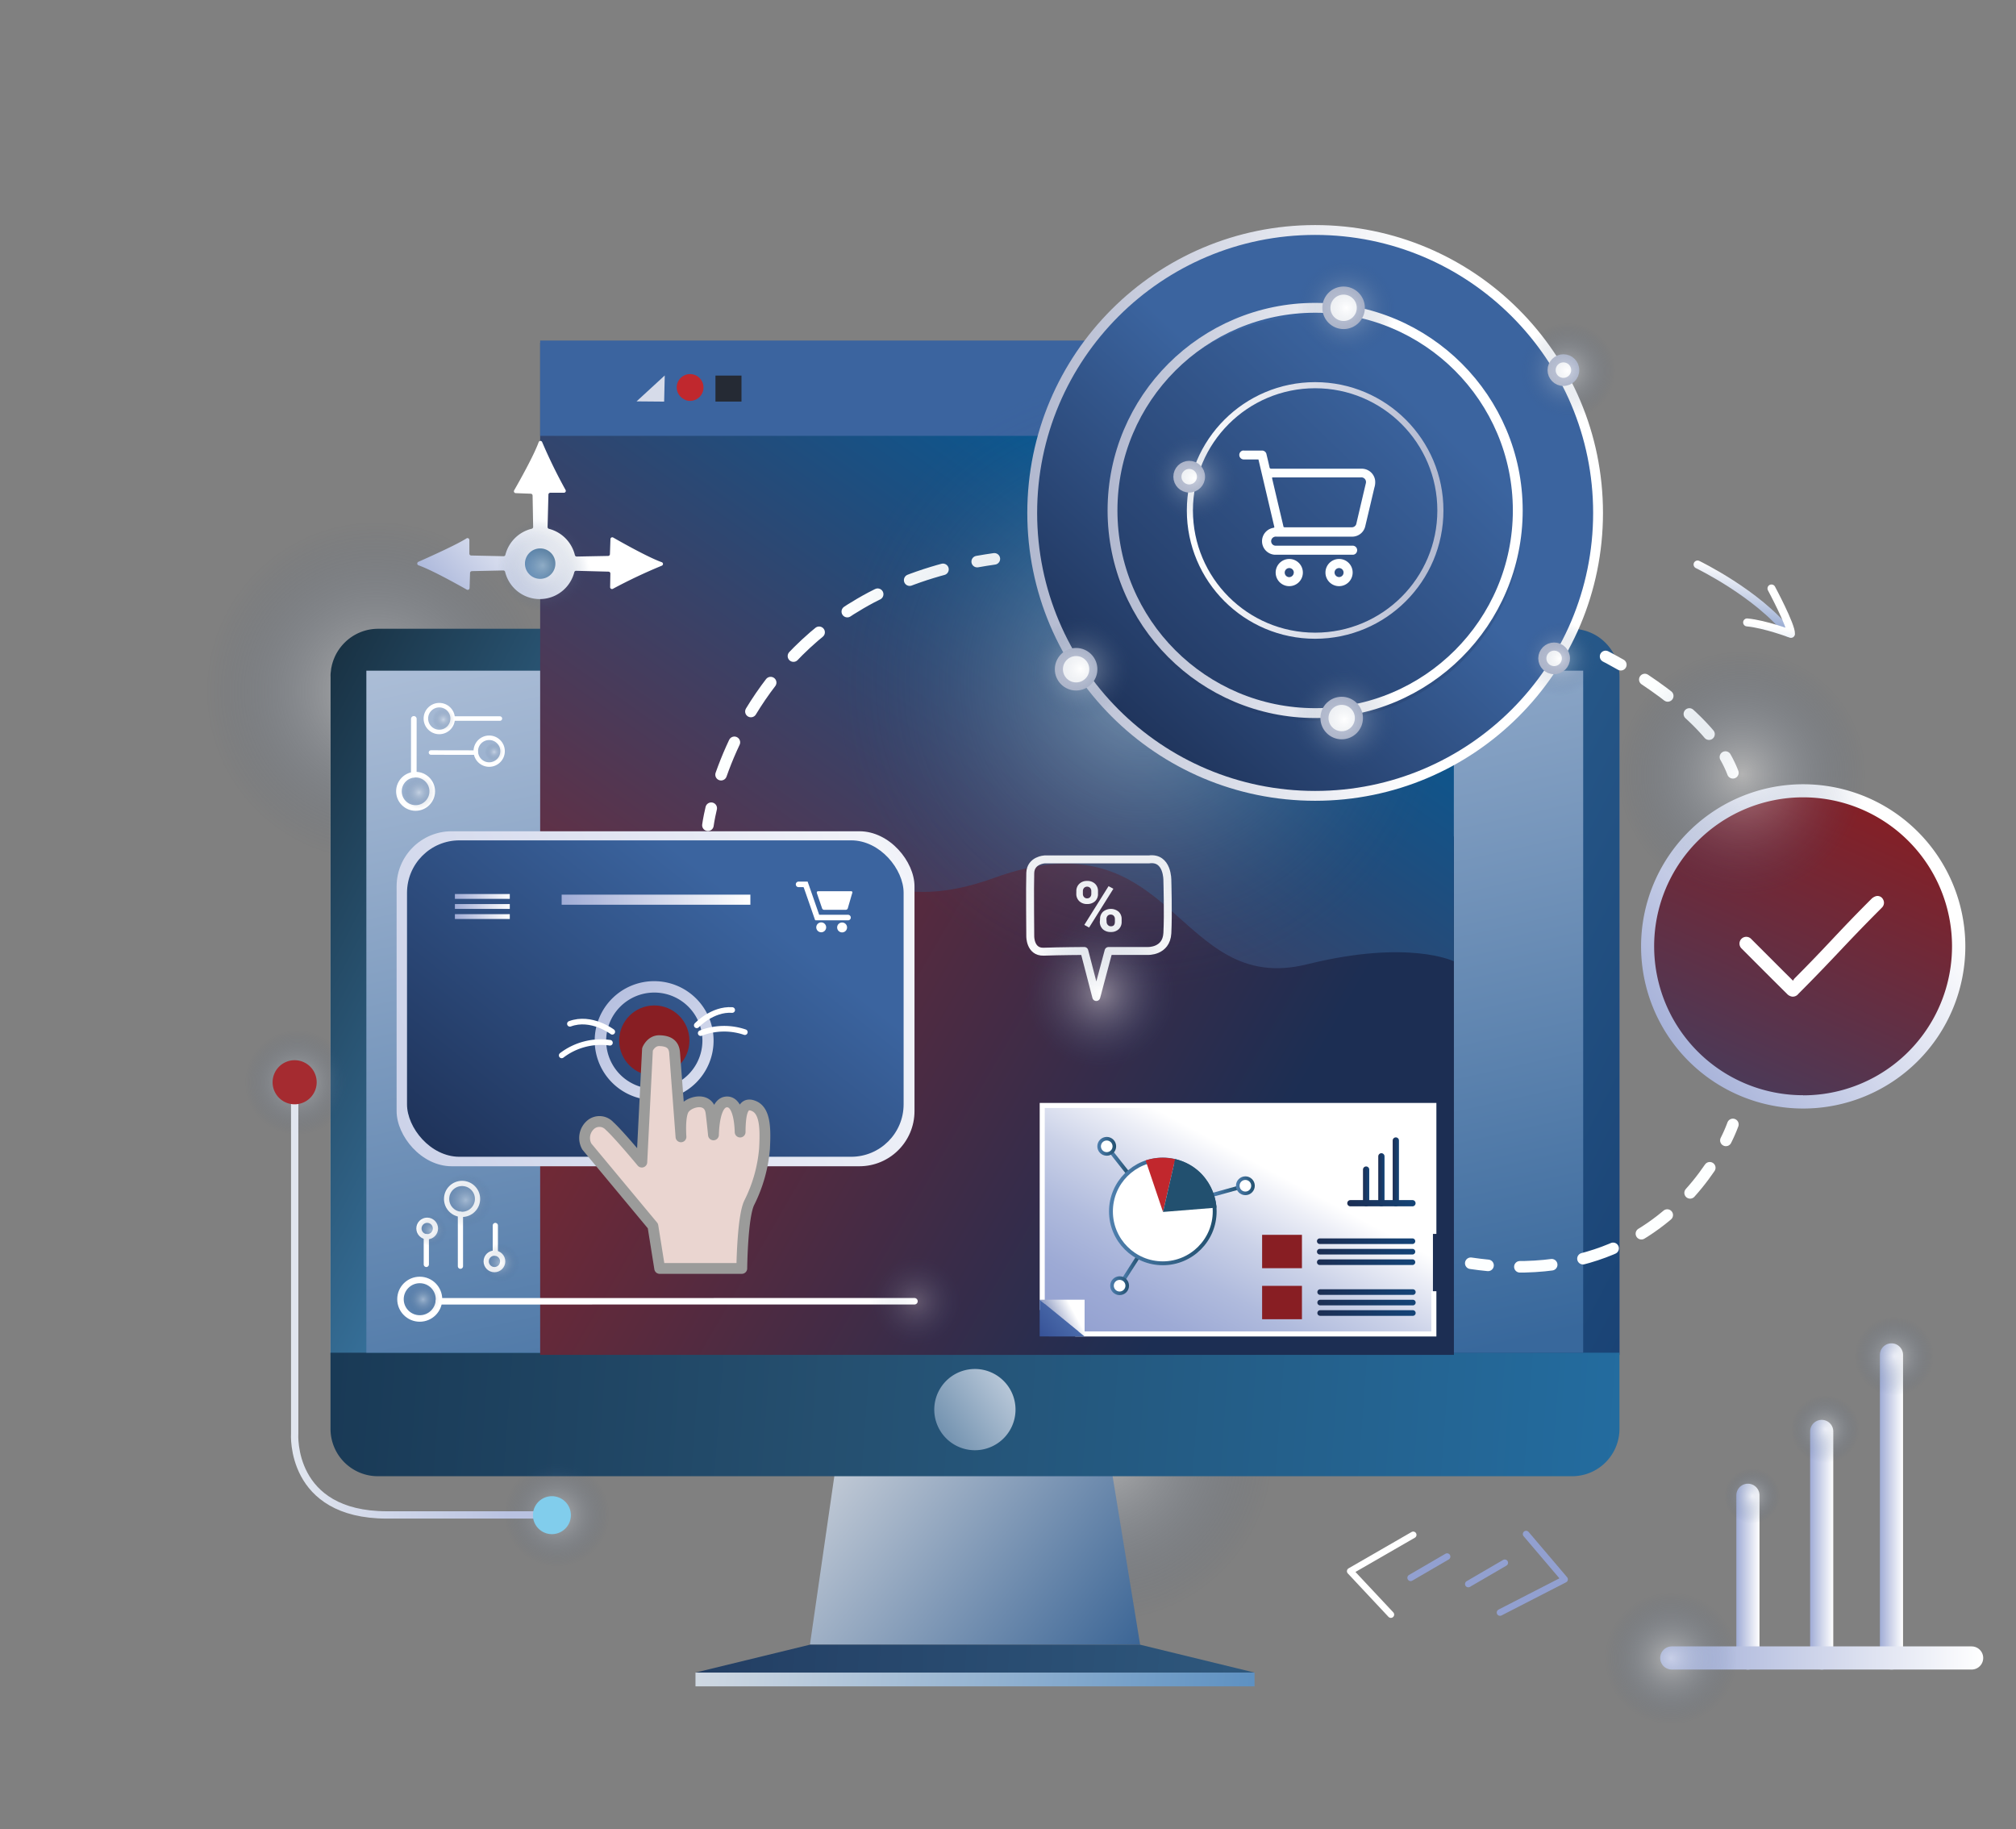 <svg xmlns="http://www.w3.org/2000/svg" xmlns:xlink="http://www.w3.org/1999/xlink" viewBox="0 0 505.71 458.86"><rect x="0" y="0" width="505.71" height="458.86" fill="#808080" stroke="none"/><defs><style>.cls-1{fill:url(#Безымянный_градиент_330);}.cls-2{fill:url(#Безымянный_градиент_330-2);}.cls-3{fill:url(#Безымянный_градиент_288);}.cls-4{fill:url(#Безымянный_градиент_346);}.cls-5{fill:url(#Безымянный_градиент_345);}.cls-6{fill:url(#Безымянный_градиент_344);}.cls-7{fill:url(#Безымянный_градиент_287);}.cls-8{fill:url(#Безымянный_градиент_286);}.cls-9{fill:url(#Безымянный_градиент_349);}.cls-10{fill:url(#Безымянный_градиент_340);}.cls-106,.cls-109,.cls-11,.cls-110,.cls-111,.cls-112,.cls-12,.cls-13,.cls-14,.cls-23,.cls-24,.cls-32,.cls-33,.cls-34,.cls-35,.cls-41,.cls-42,.cls-43,.cls-44,.cls-46,.cls-48,.cls-49,.cls-50,.cls-51,.cls-52,.cls-53,.cls-54,.cls-56,.cls-58,.cls-63,.cls-64,.cls-65,.cls-66,.cls-67,.cls-73,.cls-74,.cls-76{fill:none;}.cls-106,.cls-109,.cls-11,.cls-110,.cls-111,.cls-112,.cls-12,.cls-13,.cls-14,.cls-23,.cls-24,.cls-32,.cls-33,.cls-34,.cls-35,.cls-38,.cls-41,.cls-42,.cls-43,.cls-44,.cls-48,.cls-49,.cls-50,.cls-51,.cls-52,.cls-53,.cls-63,.cls-64,.cls-65,.cls-66,.cls-67,.cls-73,.cls-74,.cls-76{stroke-linecap:round;stroke-linejoin:round;}.cls-11,.cls-12,.cls-13,.cls-14{stroke-width:5.81px;}.cls-11{stroke:url(#Безымянный_градиент_280);}.cls-12{stroke:url(#Безымянный_градиент_280-2);}.cls-13{stroke:url(#Безымянный_градиент_280-3);}.cls-14{stroke:url(#Безымянный_градиент_280-4);}.cls-15{fill:url(#Безымянный_градиент_285);}.cls-16{fill:url(#Безымянный_градиент_328);}.cls-17{fill:#3b649f;}.cls-18{fill:#d6dbe9;}.cls-19{fill:#c0282e;}.cls-20{fill:#252a34;}.cls-21{fill:url(#Безымянный_градиент_284);}.cls-22{fill:url(#Безымянный_градиент_275);}.cls-23,.cls-24,.cls-41,.cls-63{stroke:#fdffff;stroke-width:2.9px;}.cls-24{stroke-dasharray:8.78 8.78;}.cls-25{fill:url(#Безымянный_градиент_280-5);}.cls-26{fill:url(#Безымянный_градиент_283);}.cls-27,.cls-28,.cls-29{fill:#18365e;stroke-width:1.21px;}.cls-27,.cls-28,.cls-29,.cls-46,.cls-54,.cls-55,.cls-56,.cls-57,.cls-58,.cls-59,.cls-60,.cls-77,.cls-78,.cls-79,.cls-80,.cls-81,.cls-82{stroke-miterlimit:10;}.cls-27{stroke:url(#Безымянный_градиент_280-6);}.cls-28{stroke:url(#Безымянный_градиент_280-7);}.cls-29{stroke:url(#Безымянный_градиент_280-8);}.cls-30{fill:url(#Безымянный_градиент_280-9);}.cls-31,.cls-55,.cls-57,.cls-59,.cls-60,.cls-77,.cls-78,.cls-79,.cls-80,.cls-81,.cls-82{fill:#fff;}.cls-32,.cls-33,.cls-34,.cls-35,.cls-42,.cls-46{stroke:#fff;}.cls-32{stroke-width:1.13px;}.cls-33{stroke-width:1.41px;}.cls-34{stroke-width:1.31px;}.cls-35{stroke-width:1.63px;}.cls-36{fill:url(#Безымянный_градиент_282);}.cls-37{fill:url(#Безымянный_градиент_281);}.cls-38{fill:#ead5d0;stroke:#9b9b9a;stroke-width:2.71px;}.cls-39{fill:url(#Безымянный_градиент_328-2);}.cls-40{fill:url(#Безымянный_градиент_280-10);}.cls-41{stroke-dasharray:7.07 7.07;}.cls-42{stroke-width:1.99px;}.cls-43,.cls-44{stroke-width:2px;}.cls-43{stroke:url(#Безымянный_градиент_277);}.cls-44{stroke:url(#Безымянный_градиент_273);}.cls-45{fill:url(#Безымянный_градиент_276);}.cls-46{stroke-width:1.27px;}.cls-47{fill:#881e23;}.cls-48,.cls-49,.cls-50,.cls-51,.cls-52,.cls-53{stroke-width:1.41px;}.cls-48{stroke:url(#Безымянный_градиент_274);}.cls-49{stroke:url(#Безымянный_градиент_274-2);}.cls-50{stroke:url(#Безымянный_градиент_274-3);}.cls-51{stroke:url(#Безымянный_градиент_274-4);}.cls-52{stroke:url(#Безымянный_градиент_274-5);}.cls-53{stroke:url(#Безымянный_градиент_274-6);}.cls-54,.cls-56,.cls-58,.cls-60{stroke-width:0.97px;}.cls-54{stroke:url(#Безымянный_градиент_275-2);}.cls-55,.cls-57,.cls-59{stroke-width:0.9px;}.cls-55{stroke:url(#Безымянный_градиент_275-3);}.cls-56{stroke:url(#Безымянный_градиент_275-4);}.cls-57{stroke:url(#Безымянный_градиент_275-5);}.cls-58{stroke:url(#Безымянный_градиент_275-6);}.cls-59{stroke:url(#Безымянный_градиент_275-7);}.cls-60{stroke:url(#Безымянный_градиент_275-8);}.cls-61{fill:#c1272d;}.cls-62{fill:#22506f;}.cls-63{stroke-dasharray:8 8;}.cls-64,.cls-65,.cls-66,.cls-67{stroke-width:1.57px;}.cls-64{stroke:url(#Безымянный_градиент_274-7);}.cls-65{stroke:url(#Безымянный_градиент_274-8);}.cls-66{stroke:url(#Безымянный_градиент_274-9);}.cls-67{stroke:url(#Безымянный_градиент_274-10);}.cls-68{fill:url(#Безымянный_градиент_330-3);}.cls-69{fill:url(#Безымянный_градиент_272);}.cls-70{fill:url(#Безымянный_градиент_271);}.cls-71{fill:url(#Безымянный_градиент_270);}.cls-72{fill:url(#Безымянный_градиент_270-2);}.cls-73,.cls-74{stroke-width:2.47px;}.cls-73{stroke:url(#Безымянный_градиент_269);}.cls-74{stroke:url(#Безымянный_градиент_269-2);}.cls-75{fill:#fdffff;}.cls-76{stroke-width:1.53px;stroke:url(#Безымянный_градиент_265);}.cls-77,.cls-78,.cls-79,.cls-80,.cls-81,.cls-82{stroke-width:2.03px;}.cls-77{stroke:url(#Безымянный_градиент_268);}.cls-78{stroke:url(#Безымянный_градиент_268-2);}.cls-79{stroke:url(#Безымянный_градиент_268-3);}.cls-80{stroke:url(#Безымянный_градиент_268-4);}.cls-81{stroke:url(#Безымянный_градиент_268-5);}.cls-82{stroke:url(#Безымянный_градиент_268-6);}.cls-83{fill:url(#Безымянный_градиент_330-4);}.cls-84{fill:url(#Безымянный_градиент_330-5);}.cls-85{fill:url(#Безымянный_градиент_330-6);}.cls-86{fill:url(#Безымянный_градиент_330-7);}.cls-87{fill:url(#Безымянный_градиент_330-8);}.cls-88{fill:url(#Безымянный_градиент_330-9);}.cls-89{fill:url(#Безымянный_градиент_330-10);}.cls-90{fill:url(#Безымянный_градиент_330-11);}.cls-91{fill:url(#Безымянный_градиент_330-12);}.cls-92{fill:url(#Безымянный_градиент_330-13);}.cls-93{fill:url(#Безымянный_градиент_330-14);}.cls-94{fill:url(#Безымянный_градиент_330-15);}.cls-95{fill:url(#Безымянный_градиент_330-16);}.cls-96{fill:url(#Безымянный_градиент_330-17);}.cls-97{fill:url(#Безымянный_градиент_330-18);}.cls-98{fill:url(#Безымянный_градиент_330-19);}.cls-99{fill:url(#Безымянный_градиент_330-20);}.cls-100{fill:url(#Безымянный_градиент_330-21);}.cls-101{fill:url(#Безымянный_градиент_330-22);}.cls-102{opacity:0.5;fill:url(#Безымянный_градиент_330-23);}.cls-103{fill:url(#Безымянный_градиент_330-24);}.cls-104{fill:url(#Безымянный_градиент_330-25);}.cls-105{fill:url(#Безымянный_градиент_330-26);}.cls-106{stroke-width:1.84px;stroke:url(#Безымянный_градиент_74);}.cls-107{fill:#a52b30;}.cls-108{fill:#81cdec;}.cls-109,.cls-110,.cls-111,.cls-112{stroke-width:1.65px;}.cls-109{stroke:url(#Безымянный_градиент_87);}.cls-110{stroke:url(#Безымянный_градиент_87-2);}.cls-111{stroke:url(#Безымянный_градиент_87-3);}.cls-112{stroke:url(#Безымянный_градиент_87-4);}</style><radialGradient id="Безымянный_градиент_330" cx="3461.93" cy="-1250.21" r="1.86" gradientTransform="translate(-176119.02 63758.71) scale(50.9 50.86)" gradientUnits="userSpaceOnUse"><stop offset="0" stop-color="#fff" stop-opacity="0.4"/><stop offset="0.45" stop-color="#2e4b75" stop-opacity="0"/></radialGradient><radialGradient id="Безымянный_градиент_330-2" cx="3465.51" cy="-1246.46" r="1.86" xlink:href="#Безымянный_градиент_330"/><linearGradient id="Безымянный_градиент_288" x1="202.25" y1="1746.98" x2="299.27" y2="1671.29" gradientTransform="matrix(1, 0, 0, -1, 0, 2105.39)" gradientUnits="userSpaceOnUse"><stop offset="0" stop-color="#d3d7de"/><stop offset="0.98" stop-color="#1b4d86"/></linearGradient><linearGradient id="Безымянный_градиент_346" x1="172.23" y1="1691.98" x2="342.18" y2="1673.47" gradientTransform="matrix(1, 0, 0, -1, 0, 2105.39)" gradientUnits="userSpaceOnUse"><stop offset="0" stop-color="#d2dae3"/><stop offset="1" stop-color="#4682bb"/></linearGradient><linearGradient id="Безымянный_градиент_345" x1="164.55" y1="1693.58" x2="325.24" y2="1683.24" gradientTransform="matrix(1, 0, 0, -1, 0, 2105.39)" gradientUnits="userSpaceOnUse"><stop offset="0" stop-color="#223c61"/><stop offset="1" stop-color="#2f5a7f"/></linearGradient><linearGradient id="Безымянный_градиент_344" x1="70.48" y1="1947.97" x2="406.69" y2="1766.92" gradientTransform="matrix(1, 0, 0, -1, 0, 2105.39)" gradientUnits="userSpaceOnUse"><stop offset="0" stop-color="#eaeaea"/><stop offset="1" stop-color="#4c588d"/></linearGradient><linearGradient id="Безымянный_градиент_287" x1="-51.22" y1="2008.67" x2="442.31" y2="1751.02" gradientTransform="matrix(1, 0, 0, -1, 0, 2105.39)" gradientUnits="userSpaceOnUse"><stop offset="0.15" stop-color="#030404"/><stop offset="0.47" stop-color="#3d7ead"/><stop offset="0.93" stop-color="#1a4375"/></linearGradient><linearGradient id="Безымянный_градиент_286" x1="434.27" y1="1736.76" x2="49.17" y2="1765.72" gradientTransform="matrix(1, 0, 0, -1, 0, 2105.39)" gradientUnits="userSpaceOnUse"><stop offset="0" stop-color="#2370a6"/><stop offset="0.59" stop-color="#254f6f"/><stop offset="1" stop-color="#16344f"/></linearGradient><linearGradient id="Безымянный_градиент_349" x1="268.55" y1="1743.69" x2="196.29" y2="2068.32" gradientTransform="matrix(1, 0, 0, -1, 0, 2105.39)" gradientUnits="userSpaceOnUse"><stop offset="0" stop-color="#38689c"/><stop offset="1" stop-color="#e1e5f2"/></linearGradient><linearGradient id="Безымянный_градиент_340" x1="216.69" y1="1732.15" x2="265.83" y2="1766.87" gradientTransform="matrix(1, 0, 0, -1, 0, 2105.39)" gradientUnits="userSpaceOnUse"><stop offset="0" stop-color="#255782"/><stop offset="1" stop-color="#ebeef6"/></linearGradient><linearGradient id="Безымянный_градиент_280" x1="435.55" y1="395.47" x2="441.36" y2="395.47" gradientUnits="userSpaceOnUse"><stop offset="0" stop-color="#a0acd6"/><stop offset="1" stop-color="#fff"/></linearGradient><linearGradient id="Безымянный_градиент_280-2" x1="454.06" y1="387.47" x2="459.87" y2="387.47" xlink:href="#Безымянный_градиент_280"/><linearGradient id="Безымянный_градиент_280-3" x1="471.56" y1="377.87" x2="477.37" y2="377.87" xlink:href="#Безымянный_градиент_280"/><linearGradient id="Безымянный_градиент_280-4" x1="416.45" y1="415.88" x2="497.48" y2="415.88" xlink:href="#Безымянный_градиент_280"/><linearGradient id="Безымянный_градиент_285" x1="359.58" y1="338.01" x2="138.07" y2="210.17" gradientUnits="userSpaceOnUse"><stop offset="0.24" stop-color="#1c2e53"/><stop offset="1" stop-color="#86272e"/></linearGradient><linearGradient id="Безымянный_градиент_328" x1="147.29" y1="309.48" x2="279.32" y2="122.11" gradientUnits="userSpaceOnUse"><stop offset="0" stop-color="#881e23"/><stop offset="1" stop-color="#0a5790"/></linearGradient><linearGradient id="Безымянный_градиент_284" x1="154.18" y1="123.06" x2="108.87" y2="164.88" gradientUnits="userSpaceOnUse"><stop offset="0.28" stop-color="#fff"/><stop offset="0.99" stop-color="#8e9ece"/></linearGradient><linearGradient id="Безымянный_градиент_275" x1="132.57" y1="143" x2="146.84" y2="135.12" gradientUnits="userSpaceOnUse"><stop offset="0" stop-color="#4e7fae"/><stop offset="1" stop-color="#22506f"/></linearGradient><linearGradient id="Безымянный_градиент_280-5" x1="-55.78" y1="339.7" x2="271.62" y2="207.12" xlink:href="#Безымянный_градиент_280"/><linearGradient id="Безымянный_градиент_283" x1="117.93" y1="309" x2="184.62" y2="224.98" gradientUnits="userSpaceOnUse"><stop offset="0" stop-color="#1c2e53"/><stop offset="1" stop-color="#3b649f"/></linearGradient><linearGradient id="Безымянный_градиент_280-6" x1="114.11" y1="224.86" x2="127.88" y2="224.86" xlink:href="#Безымянный_градиент_280"/><linearGradient id="Безымянный_градиент_280-7" x1="114.11" y1="227.38" x2="127.88" y2="227.38" xlink:href="#Безымянный_градиент_280"/><linearGradient id="Безымянный_градиент_280-8" x1="114.11" y1="229.91" x2="127.88" y2="229.91" xlink:href="#Безымянный_градиент_280"/><linearGradient id="Безымянный_градиент_280-9" x1="140.89" y1="225.67" x2="188.22" y2="225.67" xlink:href="#Безымянный_градиент_280"/><linearGradient id="Безымянный_градиент_282" x1="3952.63" y1="3961.28" x2="3953.68" y2="3889.41" gradientTransform="translate(5740.72 247.16) rotate(135)" gradientUnits="userSpaceOnUse"><stop offset="0.5" stop-color="#881e23"/><stop offset="1" stop-color="#2e4b75"/></linearGradient><linearGradient id="Безымянный_градиент_281" x1="201.16" y1="301.46" x2="119.12" y2="211.84" gradientUnits="userSpaceOnUse"><stop offset="0" stop-color="#fff"/><stop offset="0.85" stop-color="#95a3d1"/><stop offset="0.99" stop-color="#8e9dce"/></linearGradient><linearGradient id="Безымянный_градиент_328-2" x1="469.44" y1="198.24" x2="401.85" y2="352.63" xlink:href="#Безымянный_градиент_328"/><linearGradient id="Безымянный_градиент_280-10" x1="414.55" y1="265.59" x2="479.72" y2="216.9" xlink:href="#Безымянный_градиент_280"/><linearGradient id="Безымянный_градиент_277" x1="309.39" y1="3677.91" x2="318.42" y2="3689.8" gradientTransform="translate(2934.57 -2576.11) rotate(47.36)" gradientUnits="userSpaceOnUse"><stop offset="0" stop-color="#fff"/><stop offset="1" stop-color="#8ba0cd"/></linearGradient><linearGradient id="Безымянный_градиент_273" x1="288.69" y1="3620.31" x2="296.23" y2="3630.23" gradientTransform="matrix(0.69, 0.73, -0.73, 0.69, 2873.43, -2554.19)" gradientUnits="userSpaceOnUse"><stop offset="0" stop-color="#fff"/><stop offset="1" stop-color="#9fb9dc"/></linearGradient><linearGradient id="Безымянный_градиент_276" x1="327.95" y1="272.86" x2="281.58" y2="359.47" gradientUnits="userSpaceOnUse"><stop offset="0.23" stop-color="#fff"/><stop offset="0.29" stop-color="#edeff7"/><stop offset="0.42" stop-color="#cbd2e8"/><stop offset="0.56" stop-color="#b0bbdd"/><stop offset="0.7" stop-color="#9daad5"/><stop offset="0.84" stop-color="#92a0d0"/><stop offset="0.99" stop-color="#8e9dce"/></linearGradient><linearGradient id="Безымянный_градиент_274" x1="330.35" y1="311.34" x2="355.01" y2="311.34" gradientUnits="userSpaceOnUse"><stop offset="0" stop-color="#1c2e53"/><stop offset="1" stop-color="#144477"/></linearGradient><linearGradient id="Безымянный_градиент_274-2" x1="330.35" y1="313.97" x2="355.01" y2="313.97" xlink:href="#Безымянный_градиент_274"/><linearGradient id="Безымянный_градиент_274-3" x1="330.35" y1="316.6" x2="355.01" y2="316.6" xlink:href="#Безымянный_градиент_274"/><linearGradient id="Безымянный_градиент_274-4" x1="330.46" y1="324.1" x2="355.11" y2="324.1" xlink:href="#Безымянный_градиент_274"/><linearGradient id="Безымянный_градиент_274-5" x1="330.46" y1="326.73" x2="355.11" y2="326.73" xlink:href="#Безымянный_градиент_274"/><linearGradient id="Безымянный_градиент_274-6" x1="330.46" y1="329.35" x2="355.11" y2="329.35" xlink:href="#Безымянный_градиент_274"/><linearGradient id="Безымянный_градиент_275-2" x1="278.3" y1="291.57" x2="283.31" y2="291.57" xlink:href="#Безымянный_градиент_275"/><linearGradient id="Безымянный_градиент_275-3" x1="275.26" y1="287.54" x2="279.98" y2="287.54" xlink:href="#Безымянный_градиент_275"/><linearGradient id="Безымянный_градиент_275-4" x1="304.02" y1="298.8" x2="310.88" y2="298.8" xlink:href="#Безымянный_градиент_275"/><linearGradient id="Безымянный_градиент_275-5" x1="310.04" y1="297.43" x2="314.76" y2="297.43" xlink:href="#Безымянный_градиент_275"/><linearGradient id="Безымянный_градиент_275-6" x1="281.36" y1="318.18" x2="285.87" y2="318.18" xlink:href="#Безымянный_градиент_275"/><linearGradient id="Безымянный_градиент_275-7" x1="278.49" y1="322.5" x2="283.21" y2="322.5" xlink:href="#Безымянный_градиент_275"/><linearGradient id="Безымянный_градиент_275-8" x1="278.2" y1="303.87" x2="305.18" y2="303.87" xlink:href="#Безымянный_градиент_275"/><linearGradient id="Безымянный_градиент_274-7" x1="341.91" y1="297.59" x2="343.48" y2="297.59" xlink:href="#Безымянный_градиент_274"/><linearGradient id="Безымянный_градиент_274-8" x1="345.74" y1="295.93" x2="347.31" y2="295.93" xlink:href="#Безымянный_градиент_274"/><linearGradient id="Безымянный_градиент_274-9" x1="349.36" y1="293.95" x2="350.93" y2="293.95" xlink:href="#Безымянный_градиент_274"/><linearGradient id="Безымянный_градиент_274-10" x1="337.96" y1="301.81" x2="355.09" y2="301.81" xlink:href="#Безымянный_градиент_274"/><radialGradient id="Безымянный_градиент_330-3" cx="3465.71" cy="-1250.25" r="3.38" xlink:href="#Безымянный_градиент_330"/><linearGradient id="Безымянный_градиент_272" x1="259.47" y1="334.4" x2="269.38" y2="329.03" gradientUnits="userSpaceOnUse"><stop offset="0" stop-color="#2b438c"/><stop offset="1" stop-color="#fff"/></linearGradient><linearGradient id="Безымянный_градиент_271" x1="8674.77" y1="-8134.8" x2="8644.51" y2="-8109.8" gradientTransform="translate(8931.73 -7796.36) rotate(180)" gradientUnits="userSpaceOnUse"><stop offset="0" stop-color="#2b438c"/><stop offset="1" stop-color="#85b6e3"/></linearGradient><linearGradient id="Безымянный_градиент_270" x1="237.02" y1="228.68" x2="361.44" y2="94.7" gradientUnits="userSpaceOnUse"><stop offset="0.3" stop-color="#1c2e53"/><stop offset="0.8" stop-color="#3b649f"/></linearGradient><linearGradient id="Безымянный_градиент_270-2" x1="219.58" y1="244.48" x2="390.74" y2="66.92" xlink:href="#Безымянный_градиент_270"/><linearGradient id="Безымянный_градиент_269" x1="277.84" y1="128.04" x2="381.96" y2="128.04" gradientUnits="userSpaceOnUse"><stop offset="0" stop-color="#b1b8cf"/><stop offset="0.68" stop-color="#fff"/></linearGradient><linearGradient id="Безымянный_градиент_269-2" x1="257.7" y1="128.66" x2="402.11" y2="128.66" xlink:href="#Безымянный_градиент_269"/><linearGradient id="Безымянный_градиент_265" x1="297.72" y1="128.04" x2="362.09" y2="128.04" gradientUnits="userSpaceOnUse"><stop offset="0" stop-color="#fff"/><stop offset="1" stop-color="#b1b8cf"/></linearGradient><linearGradient id="Безымянный_градиент_268" x1="264.61" y1="167.87" x2="275.27" y2="167.87" gradientUnits="userSpaceOnUse"><stop offset="0" stop-color="#b5bbcf"/><stop offset="1" stop-color="#a2abc4"/></linearGradient><linearGradient id="Безымянный_градиент_268-2" x1="331.23" y1="180.11" x2="341.89" y2="180.11" xlink:href="#Безымянный_градиент_268"/><linearGradient id="Безымянный_градиент_268-3" x1="331.7" y1="77.21" x2="342.37" y2="77.21" xlink:href="#Безымянный_градиент_268"/><linearGradient id="Безымянный_градиент_268-4" x1="388.21" y1="92.84" x2="396.16" y2="92.84" xlink:href="#Безымянный_градиент_268"/><linearGradient id="Безымянный_градиент_268-5" x1="294.34" y1="119.57" x2="302.28" y2="119.57" xlink:href="#Безымянный_градиент_268"/><linearGradient id="Безымянный_градиент_268-6" x1="385.88" y1="165.14" x2="393.82" y2="165.14" xlink:href="#Безымянный_градиент_268"/><radialGradient id="Безымянный_градиент_330-4" cx="3462.2" cy="-1247.55" r="0.17" xlink:href="#Безымянный_градиент_330"/><radialGradient id="Безымянный_градиент_330-5" cx="3462.54" cy="-1247.39" r="0.21" xlink:href="#Безымянный_градиент_330"/><radialGradient id="Безымянный_градиент_330-6" cx="3462.37" cy="-1247.7" r="0.29" xlink:href="#Безымянный_градиент_330"/><radialGradient id="Безымянный_градиент_330-7" cx="3462.16" cy="-1247.21" r="0.18" xlink:href="#Безымянный_градиент_330"/><radialGradient id="Безымянный_градиент_330-8" cx="3462.14" cy="-1249.71" r="0.18" xlink:href="#Безымянный_градиент_330"/><radialGradient id="Безымянный_градиент_330-9" cx="3462.51" cy="-1249.91" r="0.1" xlink:href="#Безымянный_градиент_330"/><radialGradient id="Безымянный_градиент_330-10" cx="3462.26" cy="-1250.07" r="0.12" xlink:href="#Безымянный_градиент_330"/><radialGradient id="Безымянный_градиент_330-11" cx="3465.4" cy="-1250.32" r="0.57" xlink:href="#Безымянный_градиент_330"/><radialGradient id="Безымянный_градиент_330-12" cx="3462.82" cy="-1246.15" r="0.57" xlink:href="#Безымянный_градиент_330"/><radialGradient id="Безымянный_градиент_330-13" cx="3465.96" cy="-1251.26" r="0.48" xlink:href="#Безымянный_градиент_330"/><radialGradient id="Безымянный_градиент_330-14" cx="3467.76" cy="-1250.37" r="0.41" xlink:href="#Безымянный_градиент_330"/><radialGradient id="Безымянный_градиент_330-15" cx="3467.8" cy="-1251.79" r="0.52" xlink:href="#Безымянный_градиент_330"/><radialGradient id="Безымянный_градиент_330-16" cx="3466.7" cy="-1250.07" r="0.57" xlink:href="#Безымянный_градиент_330"/><radialGradient id="Безымянный_градиент_330-17" cx="3466.71" cy="-1252.1" r="0.54" xlink:href="#Безымянный_градиент_330"/><radialGradient id="Безымянный_градиент_330-18" cx="3461.54" cy="-1248.28" r="0.57" xlink:href="#Безымянный_градиент_330"/><radialGradient id="Безымянный_градиент_330-19" cx="3469.41" cy="-1246.93" r="0.43" xlink:href="#Безымянный_градиент_330"/><radialGradient id="Безымянный_градиент_330-20" cx="3469.07" cy="-1246.57" r="0.37" xlink:href="#Безымянный_градиент_330"/><radialGradient id="Безымянный_градиент_330-21" cx="3468.71" cy="-1246.24" r="0.3" xlink:href="#Безымянный_градиент_330"/><radialGradient id="Безымянный_градиент_330-22" cx="3468.66" cy="-1249.8" r="1.35" xlink:href="#Безымянный_градиент_330"/><radialGradient id="Безымянный_градиент_330-23" cx="3464.59" cy="-1247.2" r="0.5" xlink:href="#Безымянный_градиент_330"/><radialGradient id="Безымянный_градиент_330-24" cx="3468.31" cy="-1245.44" r="0.72" xlink:href="#Безымянный_градиент_330"/><radialGradient id="Безымянный_градиент_330-25" cx="3462.75" cy="-1250.83" r="0.5" xlink:href="#Безымянный_градиент_330"/><radialGradient id="Безымянный_градиент_330-26" cx="3465.5" cy="-1248.72" r="0.83" xlink:href="#Безымянный_градиент_330"/><linearGradient id="Безымянный_градиент_74" x1="73.11" y1="1775.48" x2="139.32" y2="1775.48" gradientTransform="matrix(1, 0, 0, -1, 0, 2103.5)" gradientUnits="userSpaceOnUse"><stop offset="0" stop-color="#e1e6ef"/><stop offset="0.84" stop-color="#b9c2e1"/></linearGradient><linearGradient id="Безымянный_градиент_87" x1="7605.71" y1="-1582.76" x2="7625.84" y2="-1582.76" gradientTransform="matrix(-0.85, 0.52, 0.52, 0.85, 7695.21, -2252.19)" gradientUnits="userSpaceOnUse"><stop offset="0" stop-color="#fff"/><stop offset="0.84" stop-color="#92a0d0"/></linearGradient><linearGradient id="Безымянный_градиент_87-2" x1="7652.03" y1="-1597.95" x2="7631.92" y2="-1598.9" xlink:href="#Безымянный_градиент_87"/><linearGradient id="Безымянный_градиент_87-3" x1="7360.74" y1="-3883.77" x2="7372.98" y2="-3883.77" gradientTransform="matrix(-0.86, 0.5, 0.5, 0.86, 8693.36, 42.29)" xlink:href="#Безымянный_градиент_87"/><linearGradient id="Безымянный_градиент_87-4" x1="7372.48" y1="-3892.44" x2="7384.71" y2="-3892.44" gradientTransform="matrix(-0.86, 0.5, 0.5, 0.86, 8693.36, 42.29)" xlink:href="#Безымянный_градиент_87"/></defs><g id="Layer_2" data-name="Layer 2"><g id="Слой_1" data-name="Слой 1"><path class="cls-1" d="M94.74,268.25A94.66,94.66,0,1,0,0,173.59,94.7,94.7,0,0,0,94.74,268.25Z"/><path class="cls-2" d="M276.83,458.86a94.66,94.66,0,1,0-94.74-94.66A94.7,94.7,0,0,0,276.83,458.86Z"/><path class="cls-3" d="M210.17,364.2l-7,48.34H286L278.1,364.2Z"/><path class="cls-4" d="M314.7,419.55H174.46V423H314.7Z"/><path class="cls-5" d="M203.2,412.54l-28.75,7H314.69l-28.74-7Z"/><path class="cls-6" d="M94.85,158.23H394.26a11.88,11.88,0,0,1,8.47,3.48,12.14,12.14,0,0,1,2.6,3.88,12,12,0,0,1,.91,4.58V339.31H82.91V170.17a11.93,11.93,0,0,1,11.94-11.94Z"/><path class="cls-7" d="M94.85,157.72H394.26a12,12,0,0,1,4.58.91,11.76,11.76,0,0,1,3.89,2.6,12,12,0,0,1,3.51,8.5V339.85H82.91V169.73a12,12,0,0,1,3.5-8.49A11.91,11.91,0,0,1,94.85,157.72Z"/><path class="cls-8" d="M82.91,339.31H406.24V358.4a11.88,11.88,0,0,1-11.89,11.89H94.8A11.88,11.88,0,0,1,82.91,358.4Z"/><path class="cls-9" d="M397.14,168.23H91.9V339.31H397.14Z"/><path class="cls-10" d="M254.74,353.55a10.19,10.19,0,1,1-3-7.19A10.14,10.14,0,0,1,254.74,353.55Z"/><line class="cls-11" x1="438.46" y1="375.07" x2="438.46" y2="415.88"/><line class="cls-12" x1="456.97" y1="359.06" x2="456.97" y2="415.88"/><line class="cls-13" x1="474.47" y1="339.86" x2="474.47" y2="415.88"/><line class="cls-14" x1="419.36" y1="415.88" x2="494.58" y2="415.88"/><rect class="cls-15" x="135.5" y="209.81" width="229.21" height="130.04"/><path class="cls-16" d="M364.71,86H135.5V232.38s20.67-30.31,60.91-19c18.54,5.2,28,15.89,53,6.82,45.36-16.47,45.36,29.9,78.52,21.67,25.49-6.32,36.76-.74,36.76-.74Z"/><path class="cls-17" d="M364.71,85.42H135.5v23.91H364.71Z"/><path class="cls-18" d="M166.75,94.18l-.15,6.56-6.92-.06Z"/><path class="cls-19" d="M171.83,100.3A3.36,3.36,0,1,0,170,95.92v0a3.33,3.33,0,0,0,1.85,4.34Z"/><path class="cls-20" d="M186,94.21l-6.53,0,0,6.52,6.53,0Z"/><path class="cls-21" d="M165.94,141c-3.36-1.21-10-4.95-12.11-6.16a.46.46,0,0,0-.7.39L153,139a.46.46,0,0,1-.46.45l-7.87.15a.47.47,0,0,1-.46-.36,9,9,0,0,0-6.5-6.59.47.47,0,0,1-.35-.47l.21-8.12a.48.48,0,0,1,.48-.46l3.41,0a.47.47,0,0,0,.4-.72A130.53,130.53,0,0,1,136,110.89a.47.47,0,0,0-.87,0c-1.21,3.36-4.94,10-6.16,12.11a.47.47,0,0,0,.39.7l3.78.14a.48.48,0,0,1,.46.46l.14,7.87a.47.47,0,0,1-.36.46,9,9,0,0,0-6.6,6.53.46.46,0,0,1-.46.36l-8.12-.18a.46.46,0,0,1-.46-.47l0-3.41a.47.47,0,0,0-.72-.41c-2.49,1.59-9.29,4.64-12.06,5.87a.47.47,0,0,0,0,.87c3.36,1.19,10,4.9,12.13,6.11a.47.47,0,0,0,.7-.4l.12-3.78a.48.48,0,0,1,.46-.46l7.87-.17a.47.47,0,0,1,.47.36,8.94,8.94,0,0,0,17.35.08.46.46,0,0,1,.47-.35l8.12.21a.47.47,0,0,1,.46.47l-.06,3.41a.47.47,0,0,0,.72.41A133,133,0,0,1,166,141.9.47.47,0,0,0,165.94,141Z"/><circle class="cls-22" cx="135.5" cy="141.38" r="3.82"/><path class="cls-23" d="M177.58,207s.2-1.58.83-4.27"/><path class="cls-24" d="M180.88,194.32c5.78-16.38,21.08-43.81,59.94-52.57"/><path class="cls-23" d="M245.13,140.87c1.4-.25,2.83-.48,4.3-.69"/><rect class="cls-25" x="99.49" y="208.51" width="129.91" height="84.03" rx="13.83"/><rect class="cls-26" x="102.1" y="210.79" width="124.57" height="79.37" rx="13.16"/><line class="cls-27" x1="114.11" y1="224.86" x2="127.88" y2="224.86"/><line class="cls-28" x1="114.11" y1="227.38" x2="127.88" y2="227.38"/><line class="cls-29" x1="114.11" y1="229.91" x2="127.88" y2="229.91"/><rect class="cls-30" x="140.89" y="224.41" width="47.34" height="2.53"/><path class="cls-31" d="M213.82,223.89l-.3,1c-.28,1-.56,1.92-.83,2.88a.57.57,0,0,1-.6.45h-5.3a.57.57,0,0,1-.59-.43c-.42-1.24-.85-2.47-1.27-3.71-.11-.34,0-.53.38-.53h8.15a.38.38,0,0,1,.36.18Z"/><path class="cls-31" d="M205.49,229.46h7.19a.7.7,0,0,1,.15,1.39h-8.18a.2.2,0,0,1-.22-.15q-1.38-4-2.78-8a.2.2,0,0,0-.24-.17h-1.08a.7.7,0,0,1-.69-.57.69.69,0,0,1,.4-.76.73.73,0,0,1,.29-.07h2.15c.09,0,.12,0,.15.11q1.4,4,2.8,8.05A1.27,1.27,0,0,0,205.49,229.46Z"/><path class="cls-31" d="M206,233.85a1.24,1.24,0,1,1,1.24-1.23A1.24,1.24,0,0,1,206,233.85Z"/><path class="cls-31" d="M211.25,231.4a1.23,1.23,0,0,1,1.23,1.24,1.24,1.24,0,0,1-2.48,0A1.23,1.23,0,0,1,211.25,231.4Z"/><circle class="cls-32" cx="122.71" cy="188.42" r="3.36"/><line class="cls-32" x1="119.38" y1="188.78" x2="108.11" y2="188.76"/><circle class="cls-32" cx="110.19" cy="180.24" r="3.36"/><line class="cls-32" x1="125.4" y1="180.24" x2="114.14" y2="180.23"/><circle class="cls-33" cx="104.25" cy="198.49" r="4.18"/><line class="cls-33" x1="103.8" y1="194.34" x2="103.81" y2="180.32"/><circle class="cls-34" cx="115.91" cy="300.73" r="3.88"/><line class="cls-34" x1="115.5" y1="304.59" x2="115.5" y2="317.61"/><circle class="cls-34" cx="107.16" cy="308.15" r="2.07"/><line class="cls-34" x1="106.94" y1="310.21" x2="106.94" y2="317.16"/><circle class="cls-34" cx="124.03" cy="316.4" r="2.07"/><line class="cls-34" x1="124.25" y1="314.34" x2="124.25" y2="307.4"/><circle class="cls-35" cx="105.29" cy="325.89" r="4.83"/><line class="cls-35" x1="110.09" y1="326.41" x2="229.39" y2="326.4"/><circle class="cls-36" cx="164.13" cy="261.01" r="8.81"/><path class="cls-37" d="M164.13,246.11A14.91,14.91,0,1,0,179,261,14.9,14.9,0,0,0,164.13,246.11Zm0,27A12.07,12.07,0,1,1,176.2,261,12.07,12.07,0,0,1,164.13,273.08Z"/><path class="cls-38" d="M189.2,277.47c-2.69-1.2-3.5,1.16-3.54,6.49-.07-2.59-.58-8-3.62-7.53-2.57.39-3,5.81-3.07,8.24-.07-.81-.48-4.69-.64-5.73-.62-3.89-5.4-2.68-6.72-.78-1,1.42-.9,5.17-.79,7-.31-4.12-1.45-19.18-1.6-21.12-.18-2.25-1.68-2.95-3.8-3s-3,2.16-3,2.16L161,291.5s-5.74-6.93-8.13-9.09a3.4,3.4,0,0,0-4.51-.44,4.38,4.38,0,0,0-1.15,5.63l16.57,19.92,1.7,10.65h20.6s.13-13.07,1.9-16.54a37,37,0,0,0,3.8-13.51C192,283.71,192.12,278.77,189.2,277.47Z"/><path class="cls-33" d="M174.78,257.19s3.9-4.18,8.89-3.84"/><path class="cls-33" d="M175.77,259.15a16.18,16.18,0,0,1,11.07-.25"/><path class="cls-33" d="M153.59,258.81s-5.28-4-10.63-2"/><path class="cls-33" d="M153,261.56a16.2,16.2,0,0,0-12.1,3.17"/><circle class="cls-39" cx="452.3" cy="237.39" r="38.5"/><path class="cls-40" d="M452.3,196.72A40.67,40.67,0,1,0,493,237.39,40.67,40.67,0,0,0,452.3,196.72Zm0,78a37.36,37.36,0,1,1,37.36-37.36A37.36,37.36,0,0,1,452.3,274.75Z"/><path class="cls-31" d="M449.78,246a2.7,2.7,0,0,1,.36-.56c8.57-8.59,10.7-11.38,19.29-19.95a2.72,2.72,0,0,1,1.2-.71,1.55,1.55,0,0,1,1.73.82,1.67,1.67,0,0,1-.23,2l-.32.33c-9,9-11.63,12.29-20.67,21.34a1.77,1.77,0,0,1-1.57.72,2.19,2.19,0,0,1-1.13-.52c-3.89-3.85-7.75-7.72-11.62-11.6a1.7,1.7,0,1,1,2.45-2.36l8,8Z"/><path class="cls-23" d="M402.76,164.66s1.48.74,3.82,2.08"/><path class="cls-41" d="M412.6,170.45c6,4,13.44,9.73,18.3,16.49"/><path class="cls-23" d="M432.82,189.9a28.83,28.83,0,0,1,1.87,3.94"/><path class="cls-42" d="M272,238.54,275,250.09l3.08-11.55h9.75s4.75.26,5-4.49,0-13.22,0-13.22.13-5.9-4.62-5.26l-26.18,0s-3.47.18-3.59,3.38,0,15.92,0,15.92-.06,3.93,3.33,3.85C265.93,238.57,272,238.54,272,238.54Z"/><path class="cls-31" d="M270,223.54a2.43,2.43,0,0,1,.75-1.85,2.66,2.66,0,0,1,1.94-.72,2.75,2.75,0,0,1,2,.71,2.48,2.48,0,0,1,.74,1.91v.61a2.43,2.43,0,0,1-.74,1.86,2.77,2.77,0,0,1-1.95.7,2.74,2.74,0,0,1-2-.71,2.48,2.48,0,0,1-.75-1.9Zm1.64.66a1.16,1.16,0,0,0,.3.83,1,1,0,0,0,.77.31,1,1,0,0,0,.76-.32,1.2,1.2,0,0,0,.28-.84v-.64a1.17,1.17,0,0,0-.28-.82,1.1,1.1,0,0,0-1.54,0,1.25,1.25,0,0,0-.29.87Zm1.56,8.46L272,232l6.08-9.72,1.21.65Zm2.75-2.12a2.43,2.43,0,0,1,.75-1.85,3.06,3.06,0,0,1,3.91,0,2.48,2.48,0,0,1,.75,1.92v.61a2.45,2.45,0,0,1-.73,1.85,2.73,2.73,0,0,1-2,.71,2.78,2.78,0,0,1-2-.71,2.51,2.51,0,0,1-.74-1.88Zm1.64.67a1.12,1.12,0,0,0,.31.8,1,1,0,0,0,.77.34c.69,0,1-.39,1-1.16v-.65a1.17,1.17,0,0,0-.29-.82,1,1,0,0,0-.77-.31,1,1,0,0,0-.77.31,1.22,1.22,0,0,0-.29.85Z"/><path class="cls-43" d="M448.72,158.82c-7.82-9.95-22.89-17.22-22.89-17.22"/><path class="cls-44" d="M444.37,147.61s5,9.32,4.89,11.39c0,0-6.46-2.45-11-2.87"/><rect class="cls-45" x="261.2" y="277.13" width="98.25" height="57.31"/><polyline class="cls-46" points="359.68 309.51 359.68 277.29 261.44 277.29 261.44 328.23 269.95 334.6 359.68 334.6 359.68 323.89"/><rect class="cls-47" x="316.6" y="309.74" width="9.99" height="8.37"/><line class="cls-48" x1="331.06" y1="311.34" x2="354.31" y2="311.34"/><line class="cls-49" x1="331.06" y1="313.97" x2="354.31" y2="313.97"/><line class="cls-50" x1="331.06" y1="316.6" x2="354.31" y2="316.6"/><rect class="cls-47" x="316.6" y="322.54" width="9.99" height="8.37"/><line class="cls-51" x1="331.16" y1="324.1" x2="354.41" y2="324.1"/><line class="cls-52" x1="331.16" y1="326.73" x2="354.41" y2="326.73"/><line class="cls-53" x1="331.16" y1="329.35" x2="354.41" y2="329.35"/><line class="cls-54" x1="278.68" y1="288.88" x2="282.93" y2="294.26"/><circle class="cls-55" cx="277.62" cy="287.54" r="1.91"/><line class="cls-56" x1="310.75" y1="297.89" x2="304.15" y2="299.72"/><circle class="cls-57" cx="312.4" cy="297.43" r="1.91"/><line class="cls-58" x1="281.77" y1="321.06" x2="285.47" y2="315.29"/><circle class="cls-59" cx="280.85" cy="322.5" r="1.91"/><circle class="cls-60" cx="291.69" cy="303.87" r="13.01"/><path class="cls-61" d="M287.38,291.08,291.74,304l3.05-13.22A13.69,13.69,0,0,0,287.38,291.08Z"/><path class="cls-62" d="M294.79,290.73,291.74,304l13.42-1.08S304.7,293.23,294.79,290.73Z"/><path class="cls-23" d="M434.69,282.05a39.17,39.17,0,0,1-1.75,4"/><path class="cls-63" d="M428.89,292.92c-7.48,11-23.06,26.1-51.63,24.77"/><path class="cls-23" d="M373.27,317.4c-1.42-.14-2.86-.31-4.33-.53"/><line class="cls-64" x1="342.69" y1="293.37" x2="342.69" y2="301.81"/><line class="cls-65" x1="346.52" y1="290.05" x2="346.52" y2="301.81"/><line class="cls-66" x1="350.14" y1="286.08" x2="350.14" y2="301.81"/><line class="cls-67" x1="338.74" y1="301.81" x2="354.31" y2="301.81"/><path class="cls-68" d="M288,343.37c94.9,0,171.83-76.86,171.83-171.68S382.87,0,288,0,116.12,76.88,116.12,171.69,193.06,343.37,288,343.37Z"/><polygon class="cls-69" points="272.07 335.24 260.8 326.01 272.07 326.01 272.07 335.24"/><polygon class="cls-70" points="260.8 326.01 272.07 335.24 260.8 335.23 260.8 326.01"/><ellipse class="cls-71" cx="329.9" cy="128.66" rx="71.01" ry="71.53"/><ellipse class="cls-72" cx="329.9" cy="130.04" rx="51.99" ry="50.83"/><circle class="cls-73" cx="329.9" cy="128.04" r="50.83"/><circle class="cls-74" cx="329.9" cy="128.66" r="70.97"/><path class="cls-75" d="M319.68,132.25l-4-17H312a1.13,1.13,0,0,1-1.11-.95,1.14,1.14,0,0,1,.82-1.28,1.38,1.38,0,0,1,.35,0q2.22,0,4.44,0a1.13,1.13,0,0,1,1.2.94c.25,1.06.52,2.13.74,3.2.07.32.19.41.51.41h22.51a3.39,3.39,0,0,1,3.48,2.86,4.47,4.47,0,0,1-.18,1.89c-.76,3.22-1.51,6.43-2.28,9.64a3.35,3.35,0,0,1-3.37,2.65H320.18a1.18,1.18,0,0,0-1.23.72,1.13,1.13,0,0,0,1,1.55h19.28a1.13,1.13,0,0,1,1.13,1.55,1.08,1.08,0,0,1-1.05.72H319.8a3.4,3.4,0,0,1-.31-6.76A.93.93,0,0,0,319.68,132.25Zm-.56-12.49c0,.13,0,.21,0,.29q1.41,6,2.81,11.91c0,.24.14.31.37.3h16.72a1.16,1.16,0,0,0,1.24-1q1.17-5,2.33-9.92a1.49,1.49,0,0,0,.06-.59,1.17,1.17,0,0,0-1.32-1H319.12Z"/><path class="cls-75" d="M320,143.63a3.41,3.41,0,1,1,3.37,3.4A3.4,3.4,0,0,1,320,143.63Zm4.55,0a1.14,1.14,0,1,0-1.13,1.14A1.17,1.17,0,0,0,324.54,143.61Z"/><path class="cls-75" d="M339.31,143.62a3.41,3.41,0,1,1-3.39-3.41A3.39,3.39,0,0,1,339.31,143.62Zm-3.42,1.13a1.13,1.13,0,1,0-1.12-1.14A1.16,1.16,0,0,0,335.89,144.75Z"/><circle class="cls-76" cx="329.9" cy="128.04" r="31.42"/><circle class="cls-77" cx="269.94" cy="167.87" r="4.32"/><circle class="cls-78" cx="336.56" cy="180.11" r="4.32"/><circle class="cls-79" cx="337.04" cy="77.21" r="4.32"/><circle class="cls-80" cx="392.18" cy="92.84" r="2.96"/><circle class="cls-81" cx="298.31" cy="119.57" r="2.96"/><circle class="cls-82" cx="389.85" cy="165.14" r="2.96"/><path class="cls-83" d="M107.16,316.9a8.75,8.75,0,1,0-8.75-8.75A8.75,8.75,0,0,0,107.16,316.9Z"/><path class="cls-84" d="M124.25,327.08a10.68,10.68,0,1,0-10.68-10.68A10.69,10.69,0,0,0,124.25,327.08Z"/><path class="cls-85" d="M115.91,315.49a14.76,14.76,0,1,0-14.77-14.76A14.76,14.76,0,0,0,115.91,315.49Z"/><path class="cls-86" d="M105.29,335a9.1,9.1,0,1,0-9.11-9.1A9.1,9.1,0,0,0,105.29,335Z"/><path class="cls-87" d="M104.25,207.59a9.1,9.1,0,1,0-9.11-9.1A9.1,9.1,0,0,0,104.25,207.59Z"/><path class="cls-88" d="M122.71,193.29a4.88,4.88,0,1,0-4.87-4.87A4.87,4.87,0,0,0,122.71,193.29Z"/><path class="cls-89" d="M110.19,186.42a6.18,6.18,0,1,0-6.18-6.18A6.18,6.18,0,0,0,110.19,186.42Z"/><path class="cls-90" d="M270.48,196.27a28.82,28.82,0,1,0-28.84-28.82A28.83,28.83,0,0,0,270.48,196.27Z"/><path class="cls-91" d="M139,408.43a28.81,28.81,0,1,0-28.84-28.81A28.82,28.82,0,0,0,139,408.43Z"/><path class="cls-92" d="M298.78,144.17a24.6,24.6,0,1,0-24.62-24.6A24.61,24.61,0,0,0,298.78,144.17Z"/><path class="cls-93" d="M390.32,185.84a20.71,20.71,0,1,0-20.72-20.7A20.71,20.71,0,0,0,390.32,185.84Z"/><path class="cls-94" d="M392.19,119.36a26.52,26.52,0,1,0-26.54-26.52A26.52,26.52,0,0,0,392.19,119.36Z"/><path class="cls-95" d="M336.56,208.92a28.82,28.82,0,1,0-28.84-28.81A28.82,28.82,0,0,0,336.56,208.92Z"/><path class="cls-96" d="M337,104.86a27.66,27.66,0,1,0-27.68-27.65A27.66,27.66,0,0,0,337,104.86Z"/><path class="cls-97" d="M73.91,300.25a28.82,28.82,0,1,0-28.84-28.82A28.83,28.83,0,0,0,73.91,300.25Z"/><path class="cls-98" d="M474.47,361.64a21.79,21.79,0,1,0-21.81-21.78A21.79,21.79,0,0,0,474.47,361.64Z"/><path class="cls-99" d="M457,377a18.83,18.83,0,1,0-18.85-18.83A18.84,18.84,0,0,0,457,377Z"/><path class="cls-100" d="M438.46,390.53A15.47,15.47,0,1,0,423,375.07,15.47,15.47,0,0,0,438.46,390.53Z"/><path class="cls-101" d="M437,263a68.67,68.67,0,1,0-68.73-68.67A68.7,68.7,0,0,0,437,263Z"/><path class="cls-102" d="M229.13,351.6A25.59,25.59,0,1,0,203.51,326,25.6,25.6,0,0,0,229.13,351.6Z"/><path class="cls-103" d="M418.72,452.6A36.72,36.72,0,1,0,382,415.88,36.73,36.73,0,0,0,418.72,452.6Z"/><path class="cls-104" d="M135.5,167a25.6,25.6,0,1,0-25.61-25.6A25.61,25.61,0,0,0,135.5,167Z"/><path class="cls-105" d="M275.43,291.1a42.33,42.33,0,1,0-42.36-42.33A42.36,42.36,0,0,0,275.43,291.1Z"/><path class="cls-106" d="M73.92,276v83.63S72.54,380,97.07,380h41.4"/><path class="cls-107" d="M73.91,277a5.53,5.53,0,1,0-5.53-5.53A5.53,5.53,0,0,0,73.91,277Z"/><path class="cls-108" d="M138.47,384.82a4.76,4.76,0,1,0-.05,0Z"/><path class="cls-109" d="M382.82,384.8l9.66,11.36-16.2,8.32"/><path class="cls-110" d="M348.9,405l-10.2-10.89L354.5,385"/><path class="cls-111" d="M377.47,392l-9.15,5.33"/><path class="cls-112" d="M363,390.45l-9.14,5.32"/></g></g></svg>